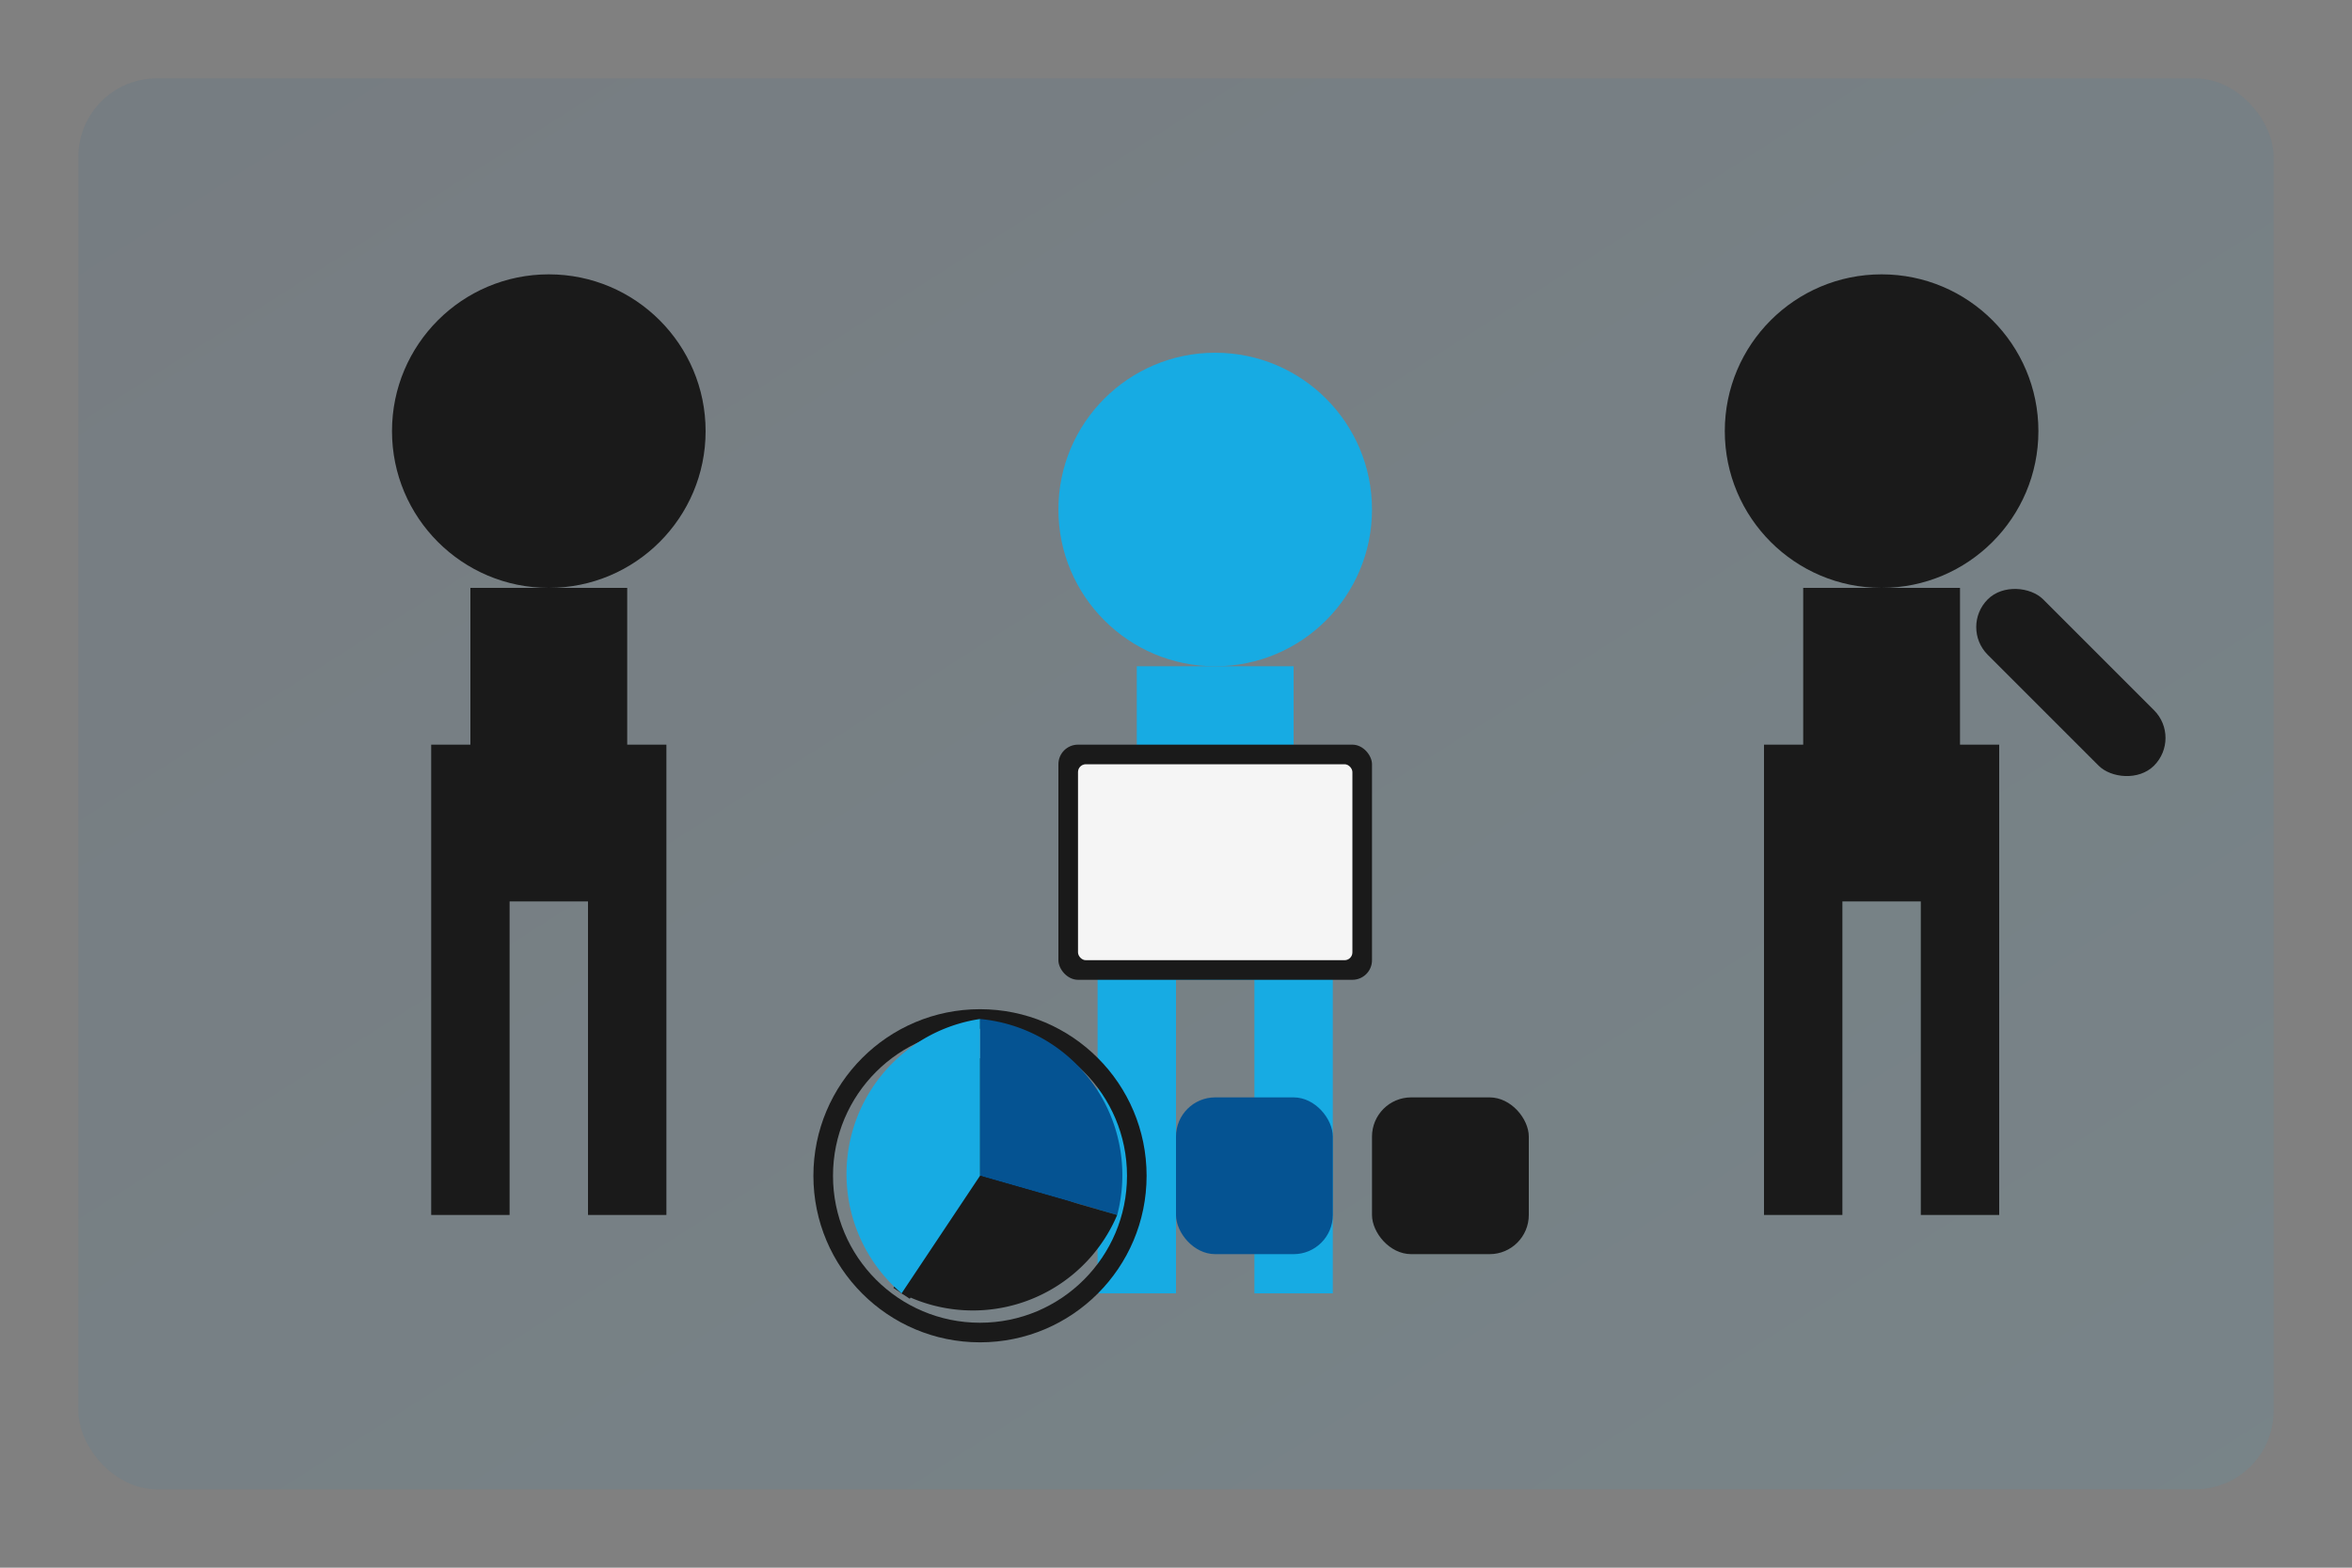 <svg xmlns="http://www.w3.org/2000/svg" width="600" height="400" viewBox="0 0 600 400">
  <rect x="0" y="0" width="600" height="400" fill="#808080" stroke="none"/>
  <!-- Background rectangle with rounded corners -->
  <defs>
    <linearGradient id="blue-gradient" x1="0%" y1="0%" x2="100%" y2="100%">
      <stop offset="0%" stop-color="#055392"/>
      <stop offset="100%" stop-color="#17abe3"/>
    </linearGradient>
  </defs>
  <rect x="20" y="20" width="560" height="360" rx="20" ry="20" fill="url(#blue-gradient)" opacity="0.08" />
  
  <!-- People illustration -->
  <g transform="translate(50, 50)">
    <!-- Person 1 -->
    <g transform="translate(30, 0)">
      <circle cx="60" cy="60" r="40" fill="#1a1a1a" />
      <rect x="40" y="100" width="40" height="80" fill="#1a1a1a" />
      <rect x="30" y="140" width="20" height="120" fill="#1a1a1a" />
      <rect x="70" y="140" width="20" height="120" fill="#1a1a1a" />
    </g>
    
    <!-- Person 2 -->
    <g transform="translate(200, 20)">
      <circle cx="60" cy="60" r="40" fill="#17abe3" />
      <rect x="40" y="100" width="40" height="80" fill="#17abe3" />
      <rect x="30" y="140" width="20" height="120" fill="#17abe3" />
      <rect x="70" y="140" width="20" height="120" fill="#17abe3" />
      <!-- Laptop -->
      <rect x="20" y="120" width="80" height="60" rx="5" ry="5" fill="#1a1a1a" />
      <rect x="25" y="125" width="70" height="50" rx="2" ry="2" fill="#f5f5f5" />
    </g>
    
    <!-- Person 3 -->
    <g transform="translate(370, 0)">
      <circle cx="60" cy="60" r="40" fill="#1a1a1a" />
      <rect x="40" y="100" width="40" height="80" fill="#1a1a1a" />
      <rect x="30" y="140" width="20" height="120" fill="#1a1a1a" />
      <rect x="70" y="140" width="20" height="120" fill="#1a1a1a" />
      <!-- Arm raised -->
      <rect x="80" y="110" width="20" height="60" rx="10" ry="10" transform="rotate(-45, 80, 110)" fill="#1a1a1a" />
    </g>
    
    <!-- Chart/Graph -->
    <g transform="translate(150, 200)">
      <circle cx="50" cy="50" r="40" fill="none" stroke="#1a1a1a" stroke-width="5" />
      <path d="M50,50 L50,20" stroke="#1a1a1a" stroke-width="5" />
      <path d="M50,50 L75,60" stroke="#1a1a1a" stroke-width="5" />
      <path d="M50,50 L30,80" stroke="#1a1a1a" stroke-width="5" />
      <!-- Colored sections -->
      <path d="M50,50 L50,10 A40,40 0 0,1 85,60 Z" fill="#055392" />
      <path d="M50,50 L85,60 A40,40 0 0,1 30,80 Z" fill="#1a1a1a" />
      <path d="M50,50 L30,80 A40,40 0 0,1 50,10 Z" fill="#17abe3" />
    </g>
    
    <!-- Puzzle pieces -->
    <g transform="translate(250, 230)">
      <rect x="0" y="0" width="40" height="40" rx="10" ry="10" fill="#055392" />
      <rect x="50" y="0" width="40" height="40" rx="10" ry="10" fill="#1a1a1a" />
    </g>
  </g>
</svg> 